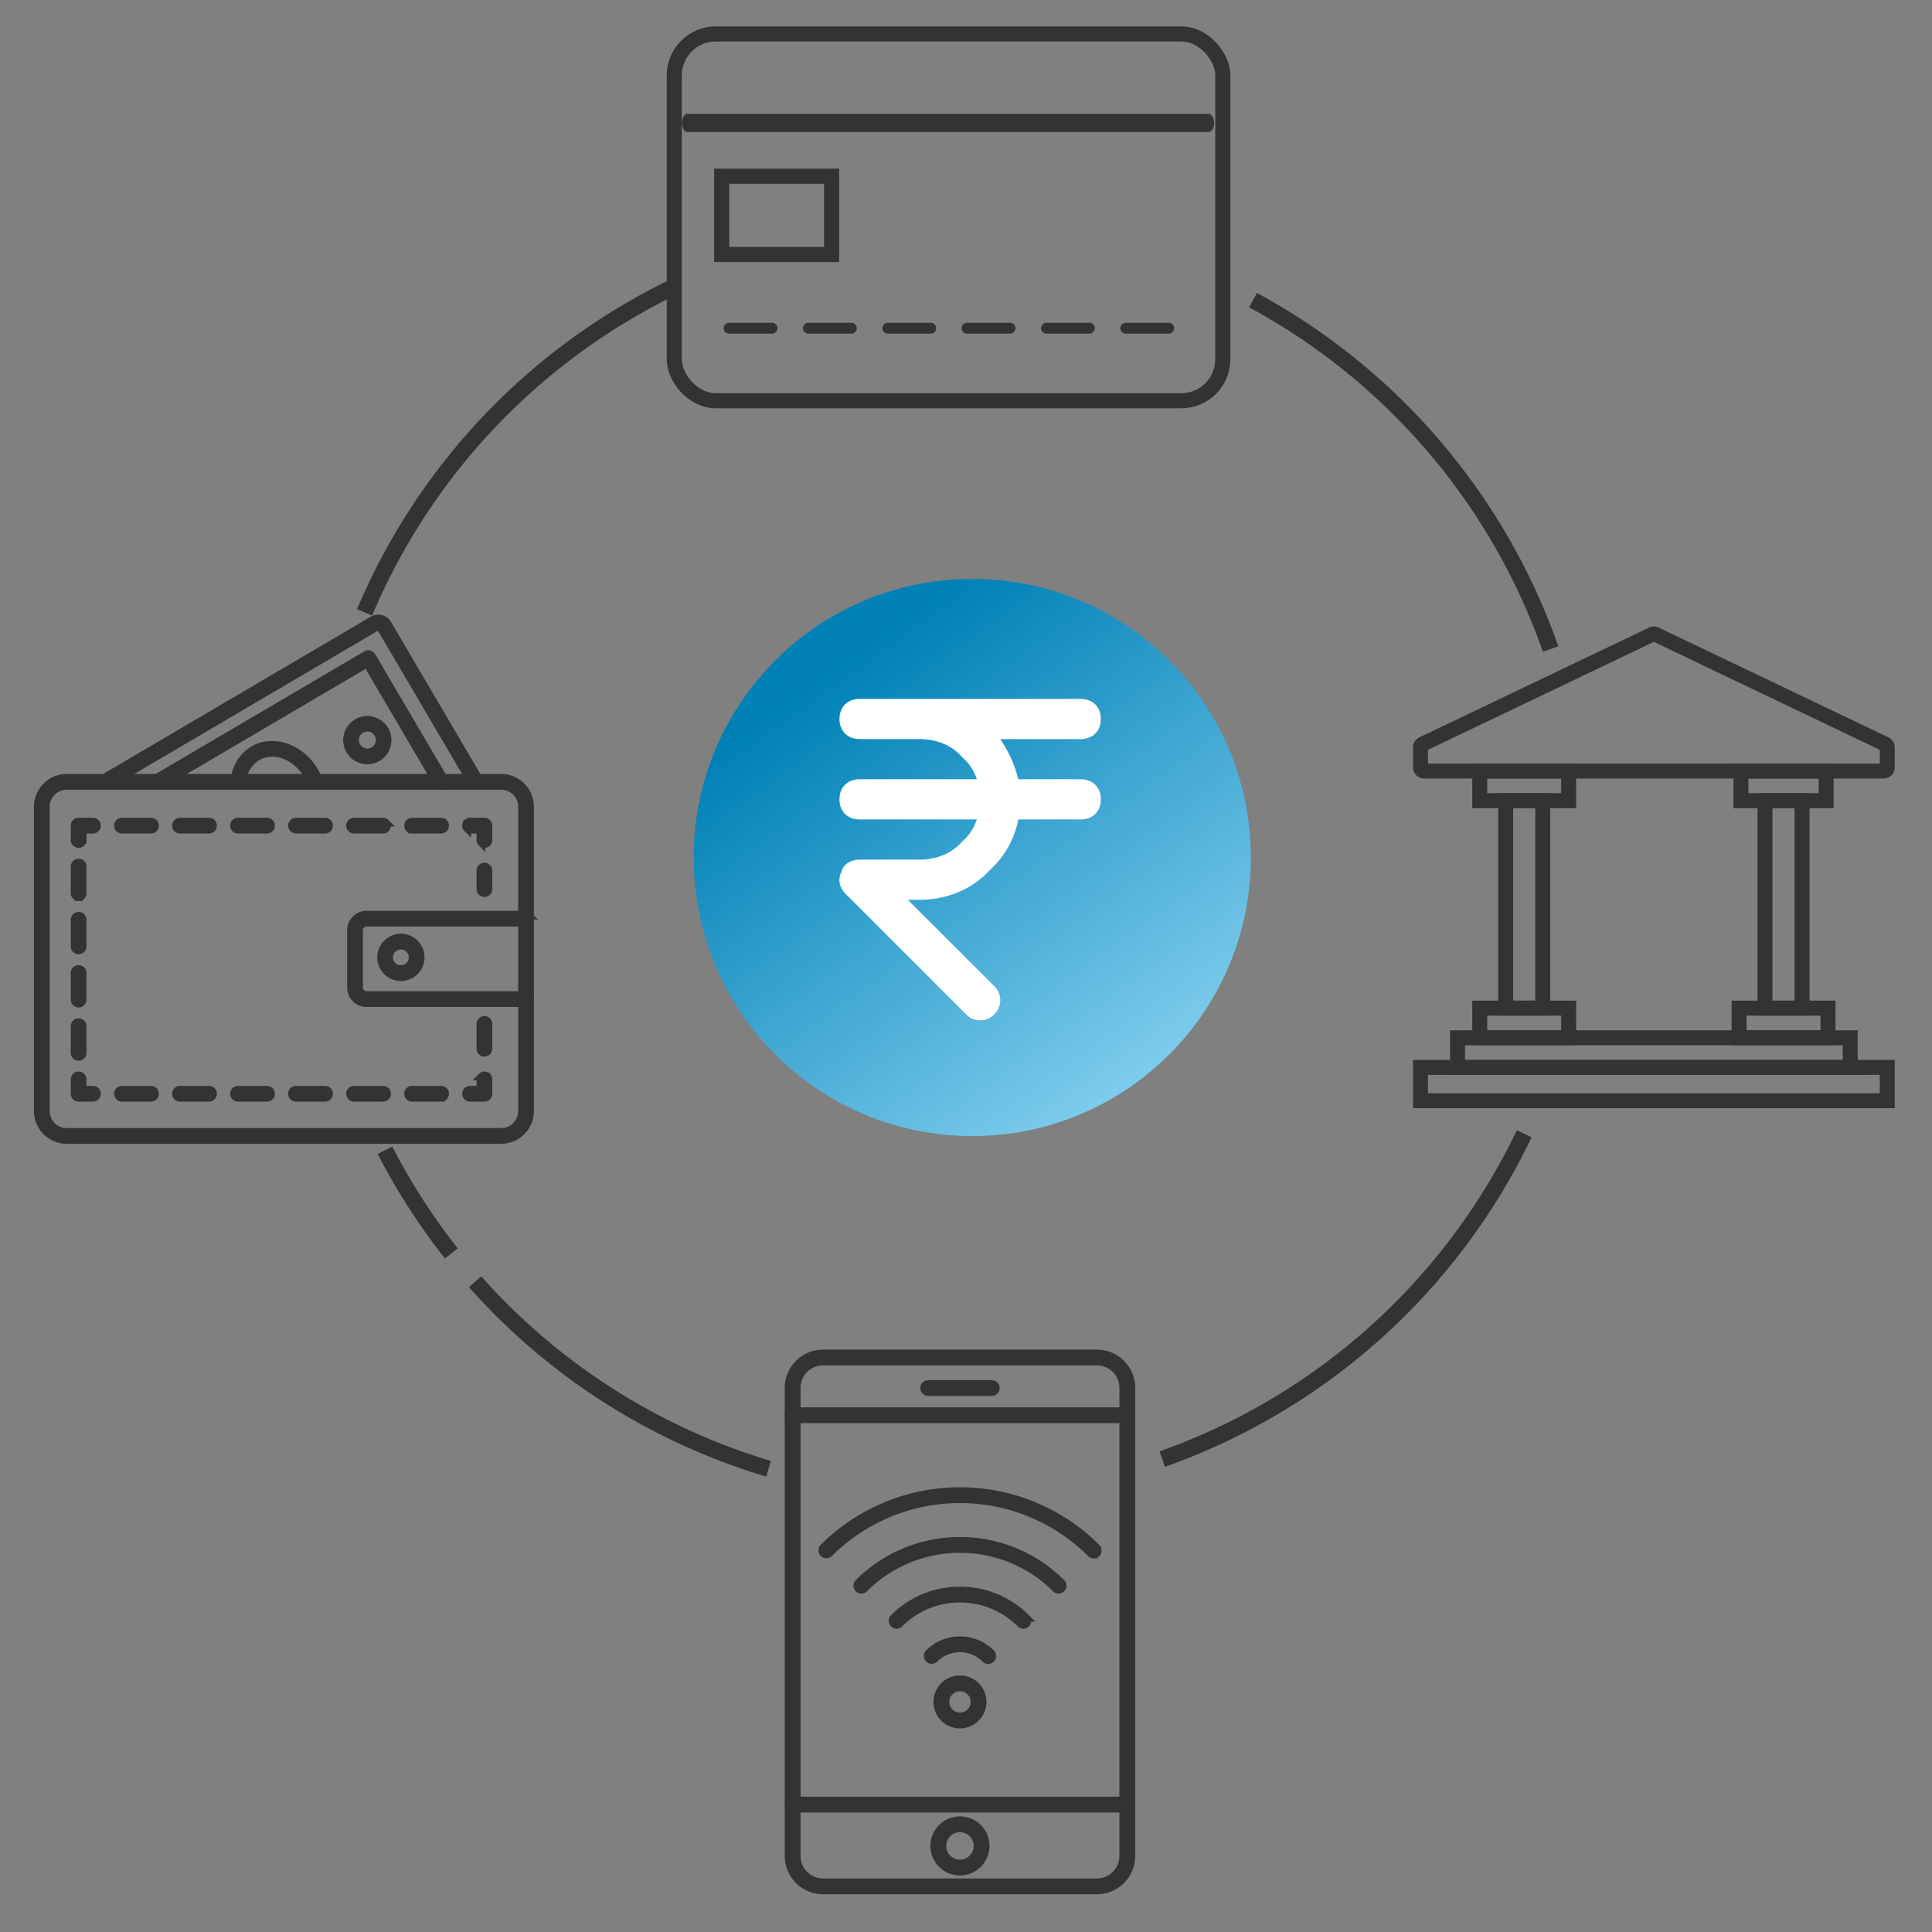 <svg width="512" height="512" fill="none" xmlns="http://www.w3.org/2000/svg"><rect width="100%" height="100%" fill="#808080" stroke="none"/><circle cx="257.656" cy="227.241" r="73.826" fill="url(#a)"/><path d="M259.763 270.4c-1.599 0-2.664-.532-3.73-1.597l-31.966-31.944c-1.599-1.597-2.131-3.727-1.066-5.856.533-2.13 2.664-3.195 4.795-3.195h15.983c4.263 0 8.525-1.597 11.189-4.791 3.196-2.662 4.795-6.921 4.795-11.18 0-4.26-1.599-8.519-4.795-11.181-2.664-3.194-6.926-4.791-11.189-4.791h-15.983c-3.197 0-5.328-2.13-5.328-5.324 0-3.195 2.131-5.324 5.328-5.324h58.605c3.197 0 5.328 2.129 5.328 5.324 0 3.194-2.131 5.324-5.328 5.324H265.09c3.197 4.791 5.328 10.115 5.328 15.972 0 6.921-2.664 13.842-7.991 18.633-4.795 5.324-11.722 7.986-18.648 7.986h-3.196l22.909 22.893c2.131 2.13 2.131 5.324 0 7.454-1.065 1.065-2.131 1.597-3.729 1.597z" fill="#fff"/><path d="M286.401 217.161h-58.605c-3.197 0-5.328-2.13-5.328-5.324 0-3.195 2.131-5.324 5.328-5.324h58.605c3.197 0 5.328 2.129 5.328 5.324 0 3.194-2.131 5.324-5.328 5.324z" fill="#fff"/><path d="M203.045 391.313a170.68 170.68 0 0 1-78.765-50.196l3.241-2.88a166.347 166.347 0 0 0 76.765 48.922l-1.241 4.154zM117.901 333.5a170.713 170.713 0 0 1-17.8-27.679l3.855-1.983a166.384 166.384 0 0 0 17.349 26.976l-3.404 2.686zM94.62 161.439a170.689 170.689 0 0 1 84.046-87.856l1.86 3.916a166.357 166.357 0 0 0-81.91 85.625l-3.995-1.685zM333.099 77.628a170.69 170.69 0 0 1 79.87 93.655l-4.091 1.435a166.352 166.352 0 0 0-77.842-91.276l2.063-3.814zM405.888 301.393a170.687 170.687 0 0 1-97.166 87.323l-1.443-4.088a166.355 166.355 0 0 0 94.698-85.105l3.911 1.87z" fill="#333"/><path d="M501.122 292.689h-125.66V281.89h125.66v10.799zm-123.697-1.964h121.734v-6.872H377.425v6.872z" fill="#333" stroke="#333" stroke-width="2"/><path d="M491.304 283.853H385.279v-9.817h106.025v9.817zm-104.062-1.963h102.099V276H387.242v5.89zM499.159 205.316H377.425a1.964 1.964 0 0 1-1.963-1.964v-5.27a1.969 1.969 0 0 1 1.12-1.773l60.867-29.089a1.956 1.956 0 0 1 1.689 0l60.867 29.089a1.974 1.974 0 0 1 1.117 1.773v5.27a1.967 1.967 0 0 1-1.963 1.964zm-60.867-36.324-60.867 29.089v5.271h121.734v-5.27l-60.867-29.09z" fill="#333" stroke="#333" stroke-width="2"/><path d="M485.415 276h-25.524v-9.817h25.524V276zm-23.561-1.964h21.598v-5.89h-21.598v5.89zM416.694 276h-25.525v-9.817h25.525V276zm-23.561-1.964h21.598v-5.89h-21.598v5.89zM484.924 213.17h-24.543v-9.817h24.543v9.817zm-22.579-1.964h20.616v-5.89h-20.616v5.89zM416.694 213.17h-25.525v-9.817h25.525v9.817zm-23.561-1.964h21.598v-5.89h-21.598v5.89z" fill="#333" stroke="#333" stroke-width="2"/><path d="M478.543 268.146h-11.781v-56.939h11.781v56.939zm-9.817-1.963h7.853V213.17h-7.853v53.013zM409.823 268.146h-11.781v-56.939h11.781v56.939zm-9.818-1.963h7.854V213.17h-7.854v53.013zM116.897 208.286a1.088 1.088 0 0 1-.937-.536l-18.724-31.859-54.853 32.242a1.079 1.079 0 0 1-.823.116 1.087 1.087 0 0 1-.805-.9 1.087 1.087 0 0 1 .524-1.088L97.07 173.47a1.094 1.094 0 0 1 .823-.115 1.086 1.086 0 0 1 .663.5l19.274 32.796a1.08 1.08 0 0 1 .007 1.088 1.088 1.088 0 0 1-.941.547z" fill="#333" stroke="#333" stroke-width="2"/><path d="M27.907 208.283a1.08 1.08 0 0 1-1.05-.8 1.083 1.083 0 0 1 .5-1.222l71.421-41.975a2.908 2.908 0 0 1 3.973 1.031l24.287 41.331a1.08 1.08 0 0 1 .129.831 1.097 1.097 0 0 1-.504.673 1.08 1.08 0 0 1-1.216-.08 1.08 1.08 0 0 1-.28-.325l-24.288-41.33a.734.734 0 0 0-1.002-.263l-71.42 41.979c-.167.099-.356.15-.55.15z" fill="#333" stroke="#333" stroke-width="2"/><path d="M97.348 201.544a5.39 5.39 0 0 1-3.16-9.757 5.388 5.388 0 1 1 3.156 9.757h.004zm-.016-8.682a3.254 3.254 0 1 0 .449 6.481 3.26 3.26 0 0 0 2.788-2.824 3.259 3.259 0 0 0-.425-2.052 3.23 3.23 0 0 0-2.812-1.606v.001zM83.498 208.283a1.086 1.086 0 0 1-1.02-.717 12.515 12.515 0 0 0-.997-2.126c-3.057-5.197-9.018-7.379-13.298-4.86a8.443 8.443 0 0 0-3.95 6.715 1.085 1.085 0 0 1-2.162-.193 10.593 10.593 0 0 1 5.012-8.393c5.317-3.121 12.605-.595 16.266 5.628.468.793.86 1.628 1.17 2.496a1.084 1.084 0 0 1-1.02 1.45z" fill="#333" stroke="#333" stroke-width="2"/><path d="M132.826 302.113H17.661a7.669 7.669 0 0 1-7.661-7.66v-80.677a7.67 7.67 0 0 1 7.661-7.66h115.165a7.667 7.667 0 0 1 7.661 7.66v80.677a7.673 7.673 0 0 1-7.661 7.66zM17.661 208.286a5.495 5.495 0 0 0-5.49 5.49v80.677a5.498 5.498 0 0 0 5.49 5.49h115.165a5.494 5.494 0 0 0 5.491-5.49v-80.677a5.498 5.498 0 0 0-5.491-5.49H17.661z" fill="#333" stroke="#333" stroke-width="2"/><path d="M139.402 265.854h-42.26a4.144 4.144 0 0 1-4.144-4.144v-15.192a4.147 4.147 0 0 1 4.145-4.144h42.259c.288 0 .564.114.767.318a1.081 1.081 0 0 1 0 1.534 1.081 1.081 0 0 1-.767.318h-42.26a1.98 1.98 0 0 0-1.974 1.974v15.192a1.975 1.975 0 0 0 1.975 1.974h42.259a1.083 1.083 0 1 1 0 2.17z" fill="#333" stroke="#333" stroke-width="2"/><path d="M106.242 258.978a5.256 5.256 0 0 1-4.86-3.249 5.267 5.267 0 0 1 1.141-5.734 5.262 5.262 0 0 1 8.982 3.722 5.27 5.27 0 0 1-5.263 5.261zm0-8.356a3.088 3.088 0 0 0-2.855 1.909 3.094 3.094 0 0 0 2.253 4.215 3.093 3.093 0 0 0 3.695-3.031 3.1 3.1 0 0 0-3.093-3.091v-.002zM128.38 290.946h-3.798a1.085 1.085 0 1 1 0-2.17h2.713v-2.713c0-.288.114-.564.318-.767a1.081 1.081 0 0 1 1.535 0c.203.203.317.479.317.767v3.798c0 .288-.114.564-.317.768-.204.203-.48.317-.768.317zM116.892 290.946h-7.684a1.085 1.085 0 1 1 0-2.17h7.688c.288 0 .564.114.767.318a1.081 1.081 0 0 1 0 1.534 1.081 1.081 0 0 1-.767.318h-.004zm-15.376 0h-7.688a1.083 1.083 0 0 1-1.085-1.085 1.083 1.083 0 0 1 1.085-1.085h7.688c.288 0 .564.114.767.318a1.081 1.081 0 0 1 0 1.534 1.081 1.081 0 0 1-.767.318zm-15.376 0h-7.688a1.083 1.083 0 0 1-1.085-1.085 1.083 1.083 0 0 1 1.085-1.085h7.688a1.083 1.083 0 0 1 1.085 1.085 1.083 1.083 0 0 1-1.085 1.085zm-15.376 0h-7.688a1.083 1.083 0 0 1-1.085-1.085 1.083 1.083 0 0 1 1.085-1.085h7.688a1.083 1.083 0 0 1 1.085 1.085 1.083 1.083 0 0 1-1.085 1.085zm-15.375 0H47.7a1.083 1.083 0 0 1-.767-1.852c.203-.204.48-.318.767-.318h7.684a1.083 1.083 0 0 1 1.085 1.085 1.083 1.083 0 0 1-1.085 1.085h.005zm-15.377 0h-7.687a1.083 1.083 0 0 1-1.085-1.085 1.083 1.083 0 0 1 1.085-1.085h7.687a1.083 1.083 0 0 1 1.085 1.085 1.083 1.083 0 0 1-1.085 1.085zM24.635 290.946h-3.798a1.086 1.086 0 0 1-1.085-1.085v-3.798a1.083 1.083 0 0 1 1.085-1.085 1.083 1.083 0 0 1 1.085 1.085v2.713h2.713a1.083 1.083 0 0 1 1.085 1.085 1.087 1.087 0 0 1-1.085 1.085zM20.837 280.095a1.087 1.087 0 0 1-1.085-1.086v-7.053a1.083 1.083 0 0 1 1.085-1.085 1.083 1.083 0 0 1 1.085 1.085v7.053a1.087 1.087 0 0 1-1.085 1.086zm0-14.102a1.083 1.083 0 0 1-1.085-1.085v-7.053a1.087 1.087 0 0 1 1.085-1.086 1.087 1.087 0 0 1 1.085 1.086v7.053a1.087 1.087 0 0 1-.67 1.003 1.077 1.077 0 0 1-.415.082zm0-14.1a1.087 1.087 0 0 1-1.085-1.085v-7.054a1.083 1.083 0 0 1 1.085-1.085 1.083 1.083 0 0 1 1.085 1.085v7.054a1.085 1.085 0 0 1-1.085 1.085zm0-14.107a1.087 1.087 0 0 1-1.085-1.085v-7.054a1.083 1.083 0 0 1 1.085-1.085 1.083 1.083 0 0 1 1.085 1.085v7.054a1.084 1.084 0 0 1-1.085 1.091v-.006zM20.837 223.69a1.083 1.083 0 0 1-1.085-1.085v-3.798a1.083 1.083 0 0 1 1.085-1.085h3.798a1.083 1.083 0 0 1 1.085 1.085 1.083 1.083 0 0 1-1.085 1.085h-2.713v2.713a1.083 1.083 0 0 1-1.085 1.085zM116.891 219.892h-7.682c-.288 0-.564-.114-.767-.318a1.081 1.081 0 0 1 0-1.534c.203-.204.479-.318.767-.318h7.687c.288 0 .564.114.767.318a1.081 1.081 0 0 1 0 1.534 1.081 1.081 0 0 1-.767.318h-.005zm-15.376 0h-7.688a1.083 1.083 0 0 1-.767-1.852c.203-.204.48-.318.767-.318h7.688c.288 0 .564.114.767.318a1.081 1.081 0 0 1 0 1.534 1.081 1.081 0 0 1-.767.318zm-15.375 0H78.45a1.083 1.083 0 0 1-1.085-1.085 1.083 1.083 0 0 1 1.085-1.085h7.689a1.083 1.083 0 0 1 1.085 1.085 1.083 1.083 0 0 1-1.085 1.085zm-15.377 0h-7.687a1.083 1.083 0 0 1-1.085-1.085 1.083 1.083 0 0 1 1.085-1.085h7.687a1.083 1.083 0 0 1 1.085 1.085 1.083 1.083 0 0 1-1.085 1.085zm-15.375 0h-7.689a1.083 1.083 0 0 1-1.085-1.085 1.083 1.083 0 0 1 1.085-1.085h7.687a1.083 1.083 0 0 1 1.085 1.085 1.083 1.083 0 0 1-1.085 1.085h.002zm-15.376 0h-7.688a1.083 1.083 0 0 1-1.085-1.085 1.083 1.083 0 0 1 1.085-1.085h7.688a1.083 1.083 0 0 1 1.085 1.085 1.083 1.083 0 0 1-1.085 1.085zM128.38 223.69c-.288 0-.564-.114-.767-.318a1.081 1.081 0 0 1-.318-.767v-2.713h-2.713c-.288 0-.564-.114-.767-.318a1.081 1.081 0 0 1 0-1.534c.203-.204.479-.318.767-.318h3.798a1.085 1.085 0 0 1 1.085 1.085v3.798a1.085 1.085 0 0 1-1.085 1.085zM128.379 236.707a1.085 1.085 0 0 1-1.086-1.085v-4.889a1.085 1.085 0 0 1 2.171 0v4.889a1.087 1.087 0 0 1-1.085 1.085zM128.379 279.01a1.09 1.09 0 0 1-1.086-1.086v-6.577a1.089 1.089 0 0 1 1.086-1.085 1.089 1.089 0 0 1 1.085 1.085v6.577a1.09 1.09 0 0 1-1.085 1.086zM290.688 501h-72.571a9.166 9.166 0 0 1-9.154-9.154V367.803a9.153 9.153 0 0 1 2.687-6.464 9.156 9.156 0 0 1 6.467-2.679h72.571a9.16 9.16 0 0 1 9.154 9.143v124.043a9.166 9.166 0 0 1-9.154 9.154zm-72.571-140.15a6.97 6.97 0 0 0-4.92 2.036 6.972 6.972 0 0 0-2.044 4.917v124.043a6.98 6.98 0 0 0 2.042 4.922 6.98 6.98 0 0 0 4.922 2.042h72.571a6.975 6.975 0 0 0 6.964-6.964V367.803a6.972 6.972 0 0 0-2.044-4.917 6.97 6.97 0 0 0-4.92-2.036h-72.571z" fill="#333" stroke="#333" stroke-width="2"/><path d="M298.747 376.148h-88.689a1.095 1.095 0 1 1 0-2.19h88.689a1.096 1.096 0 0 1 0 2.19zM298.747 479.337h-88.689a1.096 1.096 0 0 1 0-2.19h88.689a1.095 1.095 0 1 1 0 2.19zM262.826 368.939h-16.855a1.092 1.092 0 0 1-1.095-1.095 1.092 1.092 0 0 1 1.095-1.095h16.855a1.092 1.092 0 0 1 1.095 1.095 1.092 1.092 0 0 1-1.095 1.095zM254.402 496.014a6.83 6.83 0 0 1-6.311-4.209 6.823 6.823 0 0 1 4.967-9.311 6.83 6.83 0 0 1 7.01 2.898 6.824 6.824 0 0 1 1.153 3.791 6.839 6.839 0 0 1-6.819 6.831zm0-11.461a4.643 4.643 0 0 0-4.289 2.859 4.635 4.635 0 1 0 4.289-2.859zM289.845 411.995c-.291 0-.569-.116-.774-.321a49.085 49.085 0 0 0-69.335-.007 1.093 1.093 0 0 1-1.516-.03 1.093 1.093 0 0 1-.032-1.516 51.271 51.271 0 0 1 72.431 0 1.1 1.1 0 0 1-.166 1.685c-.18.12-.392.184-.608.184v.005z" fill="#333" stroke="#333" stroke-width="2"/><path d="M280.527 421.314c-.291 0-.569-.116-.774-.321a35.89 35.89 0 0 0-50.695-.008 1.098 1.098 0 0 1-1.202.253 1.09 1.09 0 0 1-.681-1.023 1.112 1.112 0 0 1 .335-.778 38.08 38.08 0 0 1 53.795.008 1.097 1.097 0 0 1-.774 1.869h-.004zM271.207 430.631a1.075 1.075 0 0 1-.774-.32 22.514 22.514 0 0 0-16.031-6.633 22.498 22.498 0 0 0-16.024 6.626 1.093 1.093 0 0 1-1.855-.778 1.089 1.089 0 0 1 .307-.77 24.672 24.672 0 0 1 17.572-7.268 24.694 24.694 0 0 1 17.58 7.274 1.097 1.097 0 0 1-.166 1.685c-.18.12-.392.184-.609.184zM261.889 439.949a1.075 1.075 0 0 1-.774-.32 9.498 9.498 0 0 0-6.711-2.781 9.507 9.507 0 0 0-6.715 2.773 1.093 1.093 0 0 1-1.855-.778 1.089 1.089 0 0 1 .307-.77 11.698 11.698 0 0 1 16.522.007 1.097 1.097 0 0 1-.166 1.685c-.18.12-.391.184-.608.184zM254.402 457.047a6.017 6.017 0 0 1-5.563-3.717 6.026 6.026 0 0 1 1.305-6.563 6.018 6.018 0 0 1 6.563-1.306 6.03 6.03 0 0 1 2.703 2.218 6.023 6.023 0 0 1-.751 7.602 6.03 6.03 0 0 1-4.257 1.766zm0-9.854a3.835 3.835 0 0 0-3.758 4.58 3.834 3.834 0 0 0 5.225 2.792 3.833 3.833 0 0 0 1.243-6.25 3.833 3.833 0 0 0-2.71-1.122z" fill="#333" stroke="#333" stroke-width="2"/><rect x="178.688" y="9" width="145.368" height="97.198" rx="11" stroke="#333" stroke-width="4"/><path stroke="#333" stroke-width="4" d="M191.255 46.698h29.132v20.755h-29.132z"/><path d="M320.309 34.98H182.181c-.382 0-.748-.252-1.017-.702-.27-.45-.422-1.06-.422-1.695 0-.636.152-1.246.422-1.696.269-.45.635-.702 1.017-.702h138.128c.382 0 .748.252 1.018.702.269.45.421 1.06.421 1.696 0 .636-.152 1.246-.421 1.695-.27.45-.636.703-1.018.703zM204.582 88.422h-11.357a1.444 1.444 0 0 1 0-2.89h11.357a1.444 1.444 0 0 1 0 2.89zM225.607 88.422H214.25a1.444 1.444 0 0 1 0-2.89h11.357a1.444 1.444 0 0 1 0 2.89zM246.633 88.422h-11.342a1.446 1.446 0 0 1-1.022-2.466c.271-.271.639-.423 1.022-.423h11.353a1.446 1.446 0 0 1 1.022 2.466c-.271.27-.639.423-1.022.423h-.011zM267.647 88.422h-11.354a1.444 1.444 0 0 1 0-2.89h11.354a1.444 1.444 0 0 1 0 2.89zM288.689 88.422h-11.357a1.444 1.444 0 0 1 0-2.89h11.357a1.444 1.444 0 0 1 0 2.89zM309.714 88.422h-11.356a1.444 1.444 0 1 1 0-2.89h11.356A1.446 1.446 0 0 1 310.736 88c-.271.27-.639.423-1.022.423z" fill="#333"/><defs><linearGradient id="a" x1="214.497" y1="183.514" x2="299.112" y2="301.067" gradientUnits="userSpaceOnUse"><stop stop-color="#0081B6"/><stop offset="1" stop-color="#87D1F1"/></linearGradient></defs></svg>